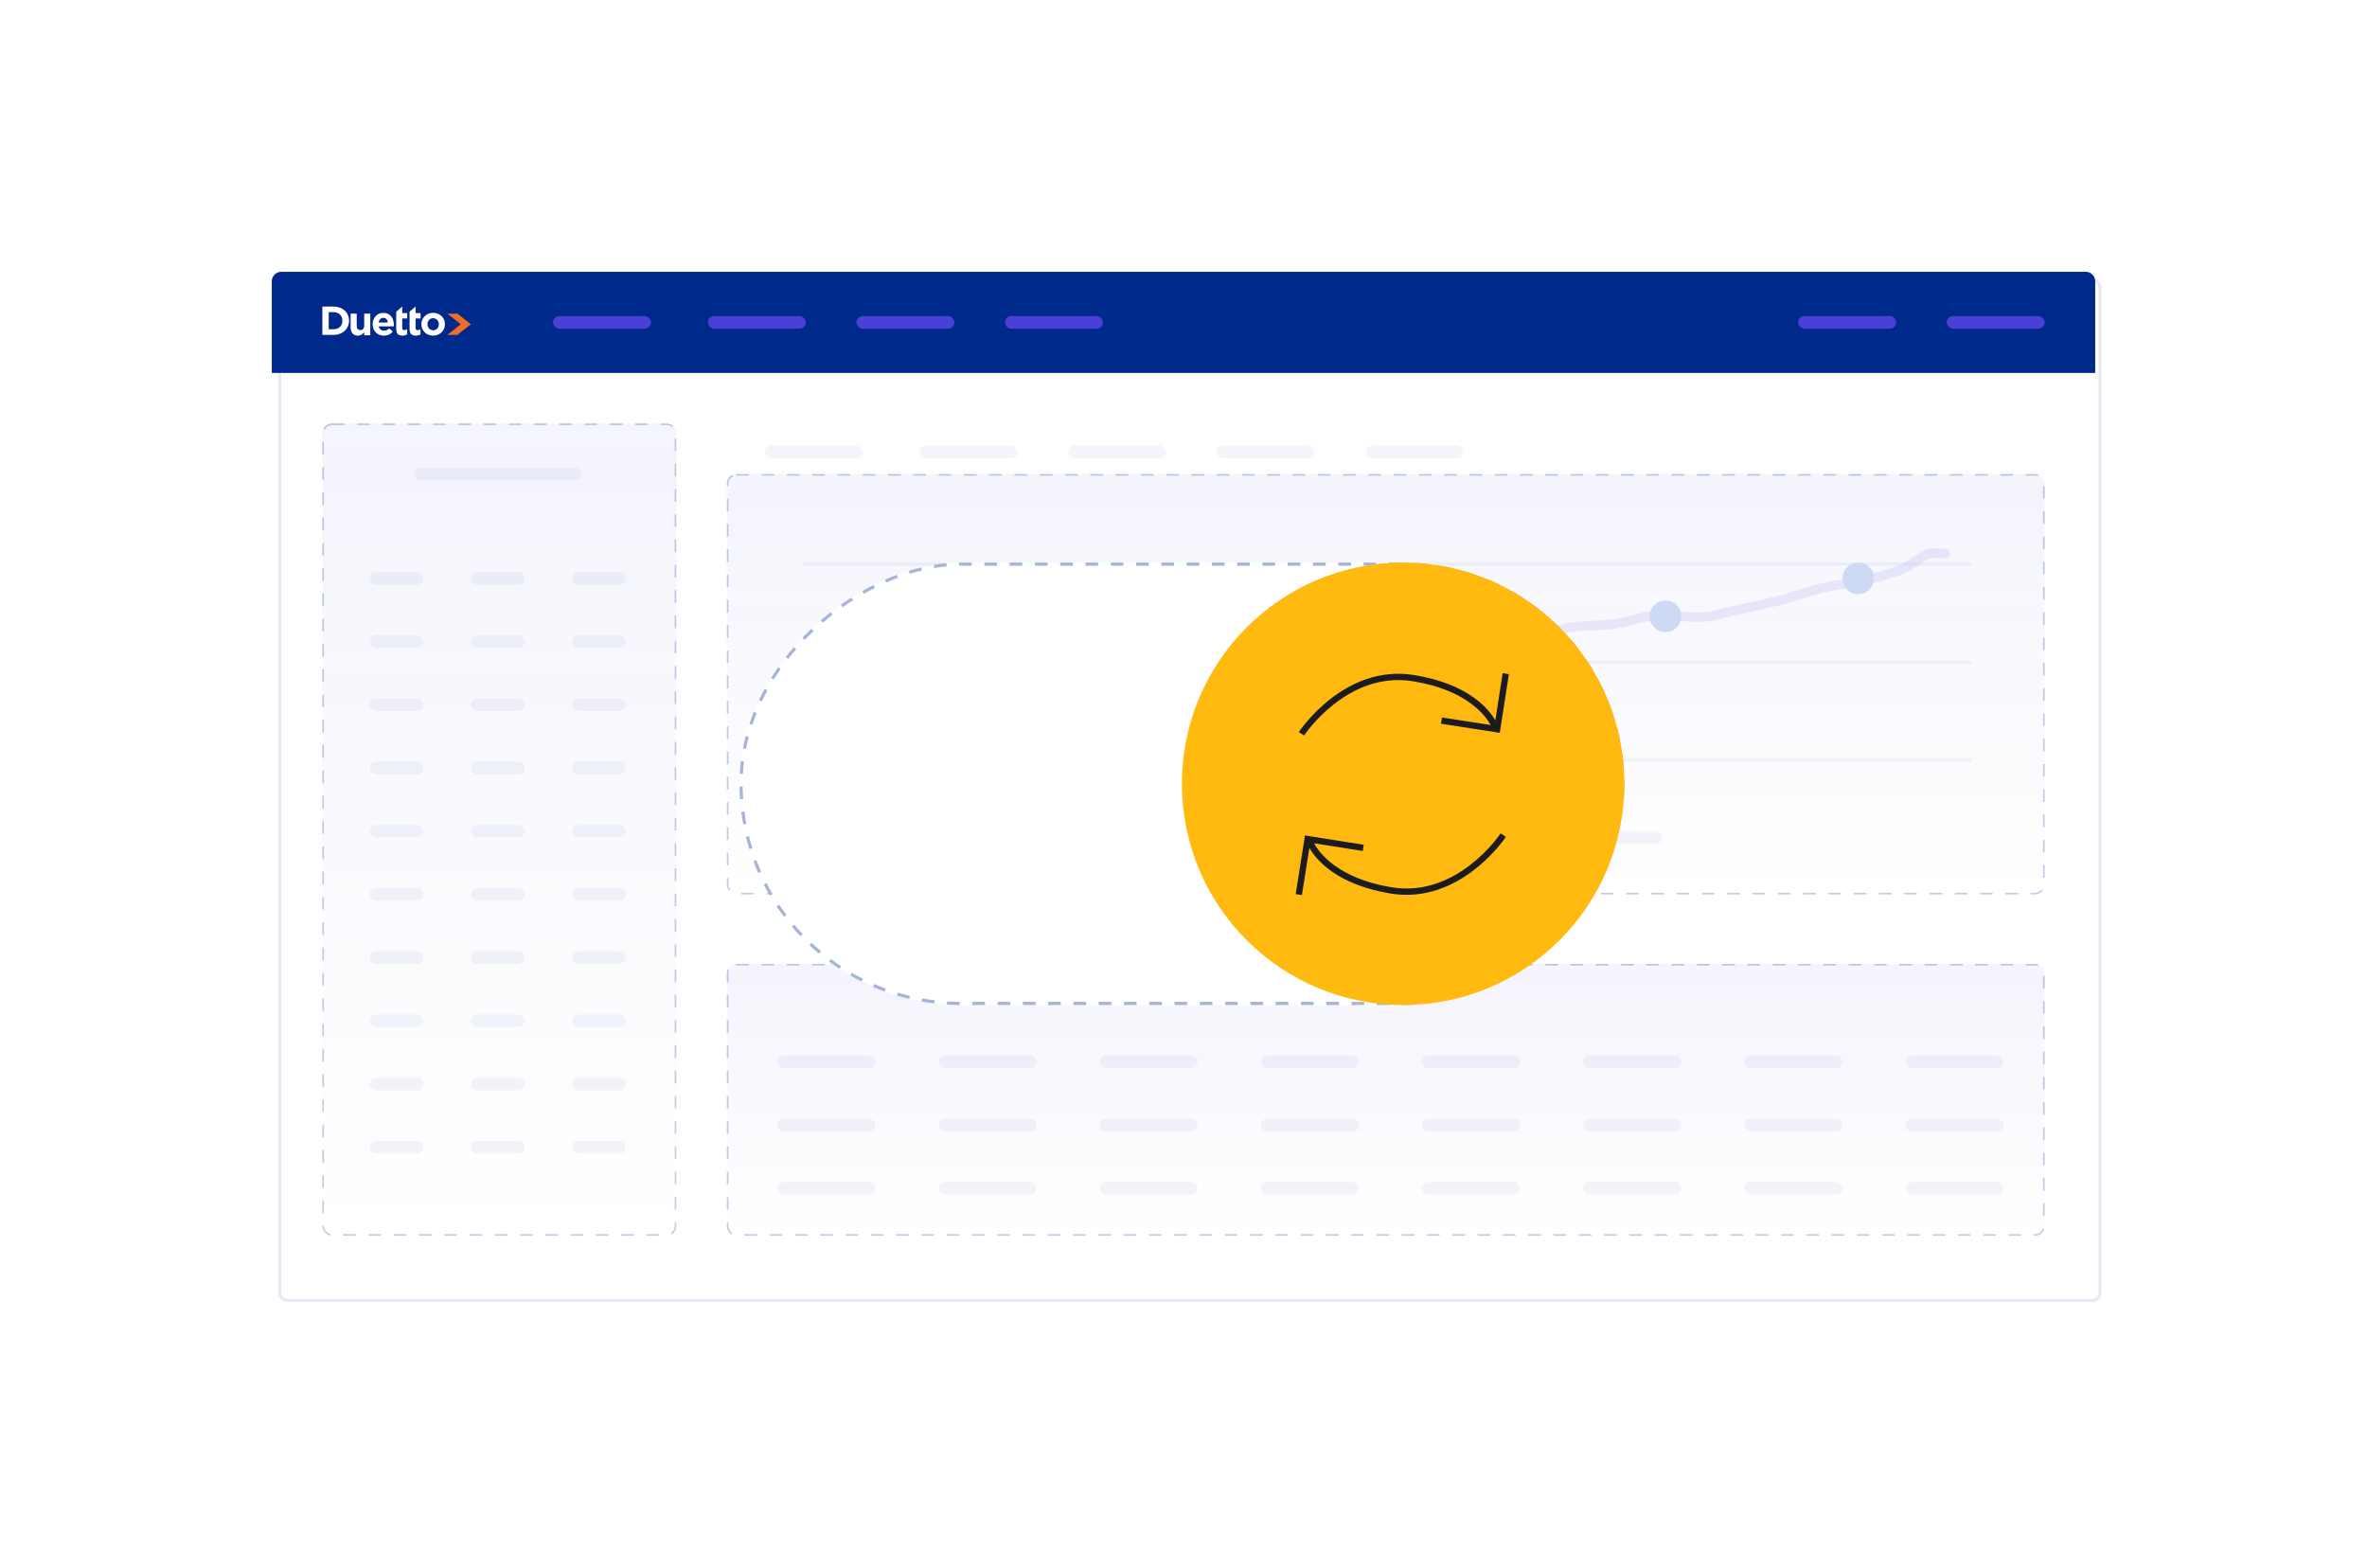 <svg width="749" height="496" viewBox="0 0 749 496" fill="none" xmlns="http://www.w3.org/2000/svg">
<g filter="url(#filter0_d_1094_10776)">
<rect x="86" y="86" width="577" height="324" rx="3" fill="white"/>
<rect x="86.5" y="86.5" width="576" height="323" rx="2.5" stroke="#00298C" stroke-opacity="0.1"/>
</g>
<rect x="102" y="134" width="112" height="257" rx="3" fill="url(#paint0_linear_1094_10776)"/>
<rect x="102.25" y="134.25" width="111.5" height="256.5" rx="2.75" stroke="#00298C" stroke-opacity="0.24" stroke-width="0.5" stroke-dasharray="4 4"/>
<rect x="230" y="150" width="417" height="133" rx="3" fill="url(#paint1_linear_1094_10776)"/>
<rect x="230.25" y="150.25" width="416.5" height="132.5" rx="2.75" stroke="#00298C" stroke-opacity="0.24" stroke-width="0.5" stroke-dasharray="4 4"/>
<rect x="230" y="305" width="417" height="86" rx="3" fill="url(#paint2_linear_1094_10776)"/>
<rect x="230.25" y="305.25" width="416.5" height="85.5" rx="2.75" stroke="#00298C" stroke-opacity="0.24" stroke-width="0.5" stroke-dasharray="4 4"/>
<path d="M86 89C86 87.343 87.343 86 89 86H660C661.657 86 663 87.343 663 89V118H86V89Z" fill="#00298C"/>
<rect x="175" y="100" width="31" height="4" rx="2" fill="#4A3FD7"/>
<g opacity="0.05">
<rect x="242" y="141" width="31" height="4" rx="2" fill="#00298C"/>
<rect x="352" y="263" width="31" height="4" rx="2" fill="#00298C"/>
<rect x="246" y="334" width="31" height="4" rx="2" fill="#00298C"/>
<rect x="246" y="354" width="31" height="4" rx="2" fill="#00298C"/>
<rect x="246" y="374" width="31" height="4" rx="2" fill="#00298C"/>
<rect x="291" y="141" width="31" height="4" rx="2" fill="#00298C"/>
<rect x="401" y="263" width="31" height="4" rx="2" fill="#00298C"/>
<rect x="297" y="334" width="31" height="4" rx="2" fill="#00298C"/>
<rect x="297" y="354" width="31" height="4" rx="2" fill="#00298C"/>
<rect x="297" y="374" width="31" height="4" rx="2" fill="#00298C"/>
<rect x="338" y="141" width="31" height="4" rx="2" fill="#00298C"/>
<rect x="448" y="263" width="31" height="4" rx="2" fill="#00298C"/>
<rect x="348" y="334" width="31" height="4" rx="2" fill="#00298C"/>
<rect x="348" y="354" width="31" height="4" rx="2" fill="#00298C"/>
<rect x="348" y="374" width="31" height="4" rx="2" fill="#00298C"/>
<rect x="385" y="141" width="31" height="4" rx="2" fill="#00298C"/>
<rect x="495" y="263" width="31" height="4" rx="2" fill="#00298C"/>
<rect x="399" y="334" width="31" height="4" rx="2" fill="#00298C"/>
<rect x="399" y="354" width="31" height="4" rx="2" fill="#00298C"/>
<rect x="399" y="374" width="31" height="4" rx="2" fill="#00298C"/>
<rect x="450" y="334" width="31" height="4" rx="2" fill="#00298C"/>
<rect x="450" y="354" width="31" height="4" rx="2" fill="#00298C"/>
<rect x="450" y="374" width="31" height="4" rx="2" fill="#00298C"/>
<rect x="501" y="334" width="31" height="4" rx="2" fill="#00298C"/>
<rect x="501" y="354" width="31" height="4" rx="2" fill="#00298C"/>
<rect x="501" y="374" width="31" height="4" rx="2" fill="#00298C"/>
<rect x="552" y="334" width="31" height="4" rx="2" fill="#00298C"/>
<rect x="552" y="354" width="31" height="4" rx="2" fill="#00298C"/>
<rect x="552" y="374" width="31" height="4" rx="2" fill="#00298C"/>
<rect x="603" y="334" width="31" height="4" rx="2" fill="#00298C"/>
<rect x="603" y="354" width="31" height="4" rx="2" fill="#00298C"/>
<rect x="603" y="374" width="31" height="4" rx="2" fill="#00298C"/>
<rect x="432" y="141" width="31" height="4" rx="2" fill="#00298C"/>
<line x1="624" y1="240.5" x2="254" y2="240.5" stroke="#00298C"/>
<line x1="624" y1="209.5" x2="254" y2="209.5" stroke="#00298C"/>
<line x1="624" y1="178.5" x2="254" y2="178.5" stroke="#00298C"/>
<rect x="117" y="181" width="17" height="4" rx="2" fill="#00298C"/>
<rect x="117" y="201" width="17" height="4" rx="2" fill="#00298C"/>
<rect x="117" y="221" width="17" height="4" rx="2" fill="#00298C"/>
<rect x="117" y="241" width="17" height="4" rx="2" fill="#00298C"/>
<rect x="117" y="261" width="17" height="4" rx="2" fill="#00298C"/>
<rect x="117" y="281" width="17" height="4" rx="2" fill="#00298C"/>
<rect width="17" height="4" rx="2" transform="matrix(1 0 0 -1 117 305)" fill="#00298C"/>
<rect width="17" height="4" rx="2" transform="matrix(1 0 0 -1 117 325)" fill="#00298C"/>
<rect width="17" height="4" rx="2" transform="matrix(1 0 0 -1 117 345)" fill="#00298C"/>
<rect width="17" height="4" rx="2" transform="matrix(1 0 0 -1 117 365)" fill="#00298C"/>
<rect x="149" y="181" width="17" height="4" rx="2" fill="#00298C"/>
<rect x="131" y="148" width="53" height="4" rx="2" fill="#00298C"/>
<rect x="149" y="201" width="17" height="4" rx="2" fill="#00298C"/>
<rect x="149" y="221" width="17" height="4" rx="2" fill="#00298C"/>
<rect x="149" y="241" width="17" height="4" rx="2" fill="#00298C"/>
<rect x="149" y="261" width="17" height="4" rx="2" fill="#00298C"/>
<rect x="149" y="281" width="17" height="4" rx="2" fill="#00298C"/>
<rect width="17" height="4" rx="2" transform="matrix(1 0 0 -1 149 305)" fill="#00298C"/>
<rect width="17" height="4" rx="2" transform="matrix(1 0 0 -1 149 325)" fill="#00298C"/>
<rect width="17" height="4" rx="2" transform="matrix(1 0 0 -1 149 345)" fill="#00298C"/>
<rect width="17" height="4" rx="2" transform="matrix(1 0 0 -1 149 365)" fill="#00298C"/>
<rect x="181" y="181" width="17" height="4" rx="2" fill="#00298C"/>
<rect x="181" y="201" width="17" height="4" rx="2" fill="#00298C"/>
<rect x="181" y="221" width="17" height="4" rx="2" fill="#00298C"/>
<rect x="181" y="241" width="17" height="4" rx="2" fill="#00298C"/>
<rect x="181" y="261" width="17" height="4" rx="2" fill="#00298C"/>
<rect x="181" y="281" width="17" height="4" rx="2" fill="#00298C"/>
<rect width="17" height="4" rx="2" transform="matrix(1 0 0 -1 181 305)" fill="#00298C"/>
<rect width="17" height="4" rx="2" transform="matrix(1 0 0 -1 181 325)" fill="#00298C"/>
<rect width="17" height="4" rx="2" transform="matrix(1 0 0 -1 181 345)" fill="#00298C"/>
<rect width="17" height="4" rx="2" transform="matrix(1 0 0 -1 181 365)" fill="#00298C"/>
</g>
<rect x="224" y="100" width="31" height="4" rx="2" fill="#4A3FD7"/>
<rect x="271" y="100" width="31" height="4" rx="2" fill="#4A3FD7"/>
<rect x="569" y="100" width="31" height="4" rx="2" fill="#4A3FD7"/>
<rect x="318" y="100" width="31" height="4" rx="2" fill="#4A3FD7"/>
<rect x="616" y="100" width="31" height="4" rx="2" fill="#4A3FD7"/>
<path opacity="0.1" d="M264 240.643C267.681 240.275 271.652 238.001 275.222 236.893C277.364 236.228 279.356 235.319 281.444 234.532C284.098 233.532 287.856 230.895 290.25 232.921C292.619 234.925 293.25 236.843 296.528 237.171C299.77 237.495 301.904 237.925 305 236.532C308.271 235.06 311.745 234.099 315 232.643C319.25 230.742 323.479 233.053 327.722 231.865C331.323 230.857 334.003 230.285 336.944 227.671C338.282 226.482 340.397 224.282 342.111 223.754C344.055 223.156 345.736 224.143 347.611 224.143C349.92 224.143 352.188 224.643 354.25 224.643C358.695 224.643 363.352 222.406 367.222 220.393C370.297 218.794 373.471 216.115 376.5 219.143C379.244 221.887 383.909 221.287 387.444 221.032C393.694 220.582 397.92 217.8 403.528 215.143C408.854 212.62 412.938 209.003 417.889 206.032C421.565 203.826 424.309 203.279 427.5 206.115C431.849 209.981 439.546 210.391 444.611 208.254C447.838 206.893 452.444 204.143 456 204.143C458.959 204.143 464.557 203.322 466.5 200.893C467.523 199.614 469.182 202.179 469.5 202.893C470.44 205.009 476.315 204.028 477.889 203.754C480.899 203.231 483.516 203.385 486.5 202.532C489.621 201.64 492.618 199.245 495.778 198.671C500.128 197.88 504.782 198.035 509.194 197.643C514.708 197.153 520.187 194.643 525.611 194.643C531.24 194.643 537.361 196.111 542.889 194.643C550.53 192.613 558.376 191.413 565.944 189.171C570.872 187.711 576.159 185.897 581.25 185.143C587.887 184.16 595.24 182.669 601.5 180.254C604.543 179.081 606.836 176.73 609.778 175.393C611.322 174.691 613.829 175.143 615.5 175.143" stroke="#4A3FD7" stroke-width="3" stroke-linecap="round"/>
<circle cx="287" cy="233" r="5" fill="#CED9F3"/>
<circle cx="343" cy="225" r="5" fill="#CED9F3"/>
<circle cx="373" cy="218" r="5" fill="#CED9F3"/>
<circle cx="422" cy="205" r="5" fill="#CED9F3"/>
<circle cx="466" cy="201" r="5" fill="#CED9F3"/>
<circle cx="527" cy="195" r="5" fill="#CED9F3"/>
<circle cx="588" cy="183" r="5" fill="#CED9F3"/>
<path d="M144.744 105.951L141.54 105.953L145.801 102.595L141.54 99.245L144.744 99.238L149 102.596L144.744 105.951Z" fill="#F16C27"/>
<path d="M105.578 105.952H102V97H105.578C108.463 97 110.455 98.931 110.455 101.45V101.476C110.455 103.995 108.463 105.952 105.578 105.952ZM108.344 101.476C108.344 99.89 107.23 98.778 105.578 98.778H104.019V104.174H105.578C107.23 104.174 108.344 103.088 108.344 101.501V101.476Z" fill="white"/>
<path d="M115.245 106.074V105.104C114.801 105.678 114.232 106.201 113.257 106.201C111.801 106.201 110.952 105.232 110.952 103.664V99.238H112.877V103.051C112.877 103.969 113.308 104.441 114.042 104.441C114.776 104.441 115.245 103.969 115.245 103.051V99.238H117.169V106.074H115.245Z" fill="white"/>
<path d="M124.604 103.267H119.843C120.034 104.159 120.647 104.624 121.515 104.624C122.166 104.624 122.638 104.417 123.174 103.913L124.285 104.909C123.647 105.71 122.727 106.201 121.489 106.201C119.435 106.201 117.915 104.741 117.915 102.621V102.595C117.915 100.618 119.306 98.989 121.298 98.989C123.583 98.989 124.63 100.786 124.63 102.75V102.776C124.63 102.97 124.617 103.086 124.604 103.267H124.604ZM121.297 100.566C120.493 100.566 119.97 101.147 119.817 102.039H122.74C122.625 101.16 122.114 100.566 121.297 100.566V100.566Z" fill="white"/>
<path d="M137.051 106.201C134.915 106.201 133.333 104.611 133.333 102.621V102.595C133.333 100.605 134.929 98.989 137.076 98.989C139.224 98.989 140.794 100.579 140.794 102.569V102.595C140.794 104.585 139.198 106.201 137.051 106.201ZM138.864 102.595C138.864 101.574 138.131 100.682 137.051 100.682C135.97 100.682 135.263 101.548 135.263 102.569V102.595C135.263 103.616 135.996 104.508 137.076 104.508C138.157 104.508 138.864 103.642 138.864 102.621V102.595V102.595Z" fill="white"/>
<path d="M127.28 97H127.259L125.376 98.633V104.096C125.376 105.717 126.164 106.201 127.329 106.201C127.968 106.201 128.431 106.044 128.832 105.796V104.2C128.557 104.357 128.244 104.448 127.893 104.448C127.467 104.448 127.279 104.226 127.279 103.769V100.774H128.857V99.075H127.279V97H127.28Z" fill="white"/>
<path d="M131.507 97H131.49L129.603 98.635V104.096C129.603 105.717 130.392 106.201 131.557 106.201C132.195 106.201 132.659 106.044 133.06 105.796V104.2C132.784 104.357 132.471 104.448 132.12 104.448C131.694 104.448 131.507 104.226 131.507 103.769V100.774H133.085V99.075H131.507V97V97Z" fill="white"/>
<rect x="514" y="178" width="140" height="280" rx="70" transform="rotate(90 514 178)" fill="white"/>
<rect x="513.5" y="178.5" width="139" height="279" rx="69.5" transform="rotate(90 513.5 178.5)" stroke="#00298C" stroke-opacity="0.35" stroke-dasharray="4 4"/>
<g filter="url(#filter1_d_1094_10776)">
<circle cx="444" cy="248" r="70" fill="#FFB90F"/>
</g>
<g clip-path="url(#clip0_1094_10776)">
<path d="M477.47 213.31L474.89 229.9L474.74 230.89L474.58 231.88L455.98 228.99L456.29 227.02L471.68 229.4C470.1 226.5 464.21 218.32 447.12 215.56C426.26 212.2 412.81 232.51 412.67 232.72L410.99 231.63C411.14 231.42 425.28 210.01 447.44 213.59C464.59 216.35 471.05 224.27 473.17 227.93L475.49 213L477.47 213.31Z" fill="#1C1C1C"/>
<path d="M476.52 264.78C476.39 264.98 464.32 283.14 445.09 283.14C443.45 283.14 441.76 283.01 440.02 282.72C422.87 279.9 416.44 271.95 414.33 268.29L411.97 283.22L410 282.91L412.63 266.32L412.78 265.34L412.94 264.35L431.53 267.29L431.22 269.26L415.83 266.83C417.41 269.76 423.29 277.95 440.35 280.75C461.2 284.16 474.71 263.9 474.85 263.69L476.52 264.78Z" fill="#1C1C1C"/>
</g>
<defs>
<filter id="filter0_d_1094_10776" x="65" y="65" width="623" height="370" filterUnits="userSpaceOnUse" color-interpolation-filters="sRGB">
<feFlood flood-opacity="0" result="BackgroundImageFix"/>
<feColorMatrix in="SourceAlpha" type="matrix" values="0 0 0 0 0 0 0 0 0 0 0 0 0 0 0 0 0 0 127 0" result="hardAlpha"/>
<feMorphology radius="8" operator="dilate" in="SourceAlpha" result="effect1_dropShadow_1094_10776"/>
<feOffset dx="2" dy="2"/>
<feGaussianBlur stdDeviation="7.5"/>
<feComposite in2="hardAlpha" operator="out"/>
<feColorMatrix type="matrix" values="0 0 0 0 0.198 0 0 0 0 0.157 0 0 0 0 0.771 0 0 0 0.05 0"/>
<feBlend mode="normal" in2="BackgroundImageFix" result="effect1_dropShadow_1094_10776"/>
<feBlend mode="normal" in="SourceGraphic" in2="effect1_dropShadow_1094_10776" result="shape"/>
</filter>
<filter id="filter1_d_1094_10776" x="354" y="158" width="180" height="180" filterUnits="userSpaceOnUse" color-interpolation-filters="sRGB">
<feFlood flood-opacity="0" result="BackgroundImageFix"/>
<feColorMatrix in="SourceAlpha" type="matrix" values="0 0 0 0 0 0 0 0 0 0 0 0 0 0 0 0 0 0 127 0" result="hardAlpha"/>
<feOffset/>
<feGaussianBlur stdDeviation="10"/>
<feComposite in2="hardAlpha" operator="out"/>
<feColorMatrix type="matrix" values="0 0 0 0 0 0 0 0 0 0.161 0 0 0 0 0.549 0 0 0 0.2 0"/>
<feBlend mode="normal" in2="BackgroundImageFix" result="effect1_dropShadow_1094_10776"/>
<feBlend mode="normal" in="SourceGraphic" in2="effect1_dropShadow_1094_10776" result="shape"/>
</filter>
<linearGradient id="paint0_linear_1094_10776" x1="158" y1="122.184" x2="158" y2="391" gradientUnits="userSpaceOnUse">
<stop stop-color="#4A3FD7" stop-opacity="0.06"/>
<stop offset="1" stop-color="#4A3FD7" stop-opacity="0"/>
</linearGradient>
<linearGradient id="paint1_linear_1094_10776" x1="438.5" y1="143.885" x2="438.5" y2="283" gradientUnits="userSpaceOnUse">
<stop stop-color="#4A3FD7" stop-opacity="0.06"/>
<stop offset="1" stop-color="#4A3FD7" stop-opacity="0"/>
</linearGradient>
<linearGradient id="paint2_linear_1094_10776" x1="438.5" y1="301.046" x2="438.5" y2="391" gradientUnits="userSpaceOnUse">
<stop stop-color="#4A3FD7" stop-opacity="0.06"/>
<stop offset="1" stop-color="#4A3FD7" stop-opacity="0"/>
</linearGradient>
<clipPath id="clip0_1094_10776">
<rect width="67.47" height="70.22" fill="white" transform="translate(410 213)"/>
</clipPath>
</defs>
</svg>
